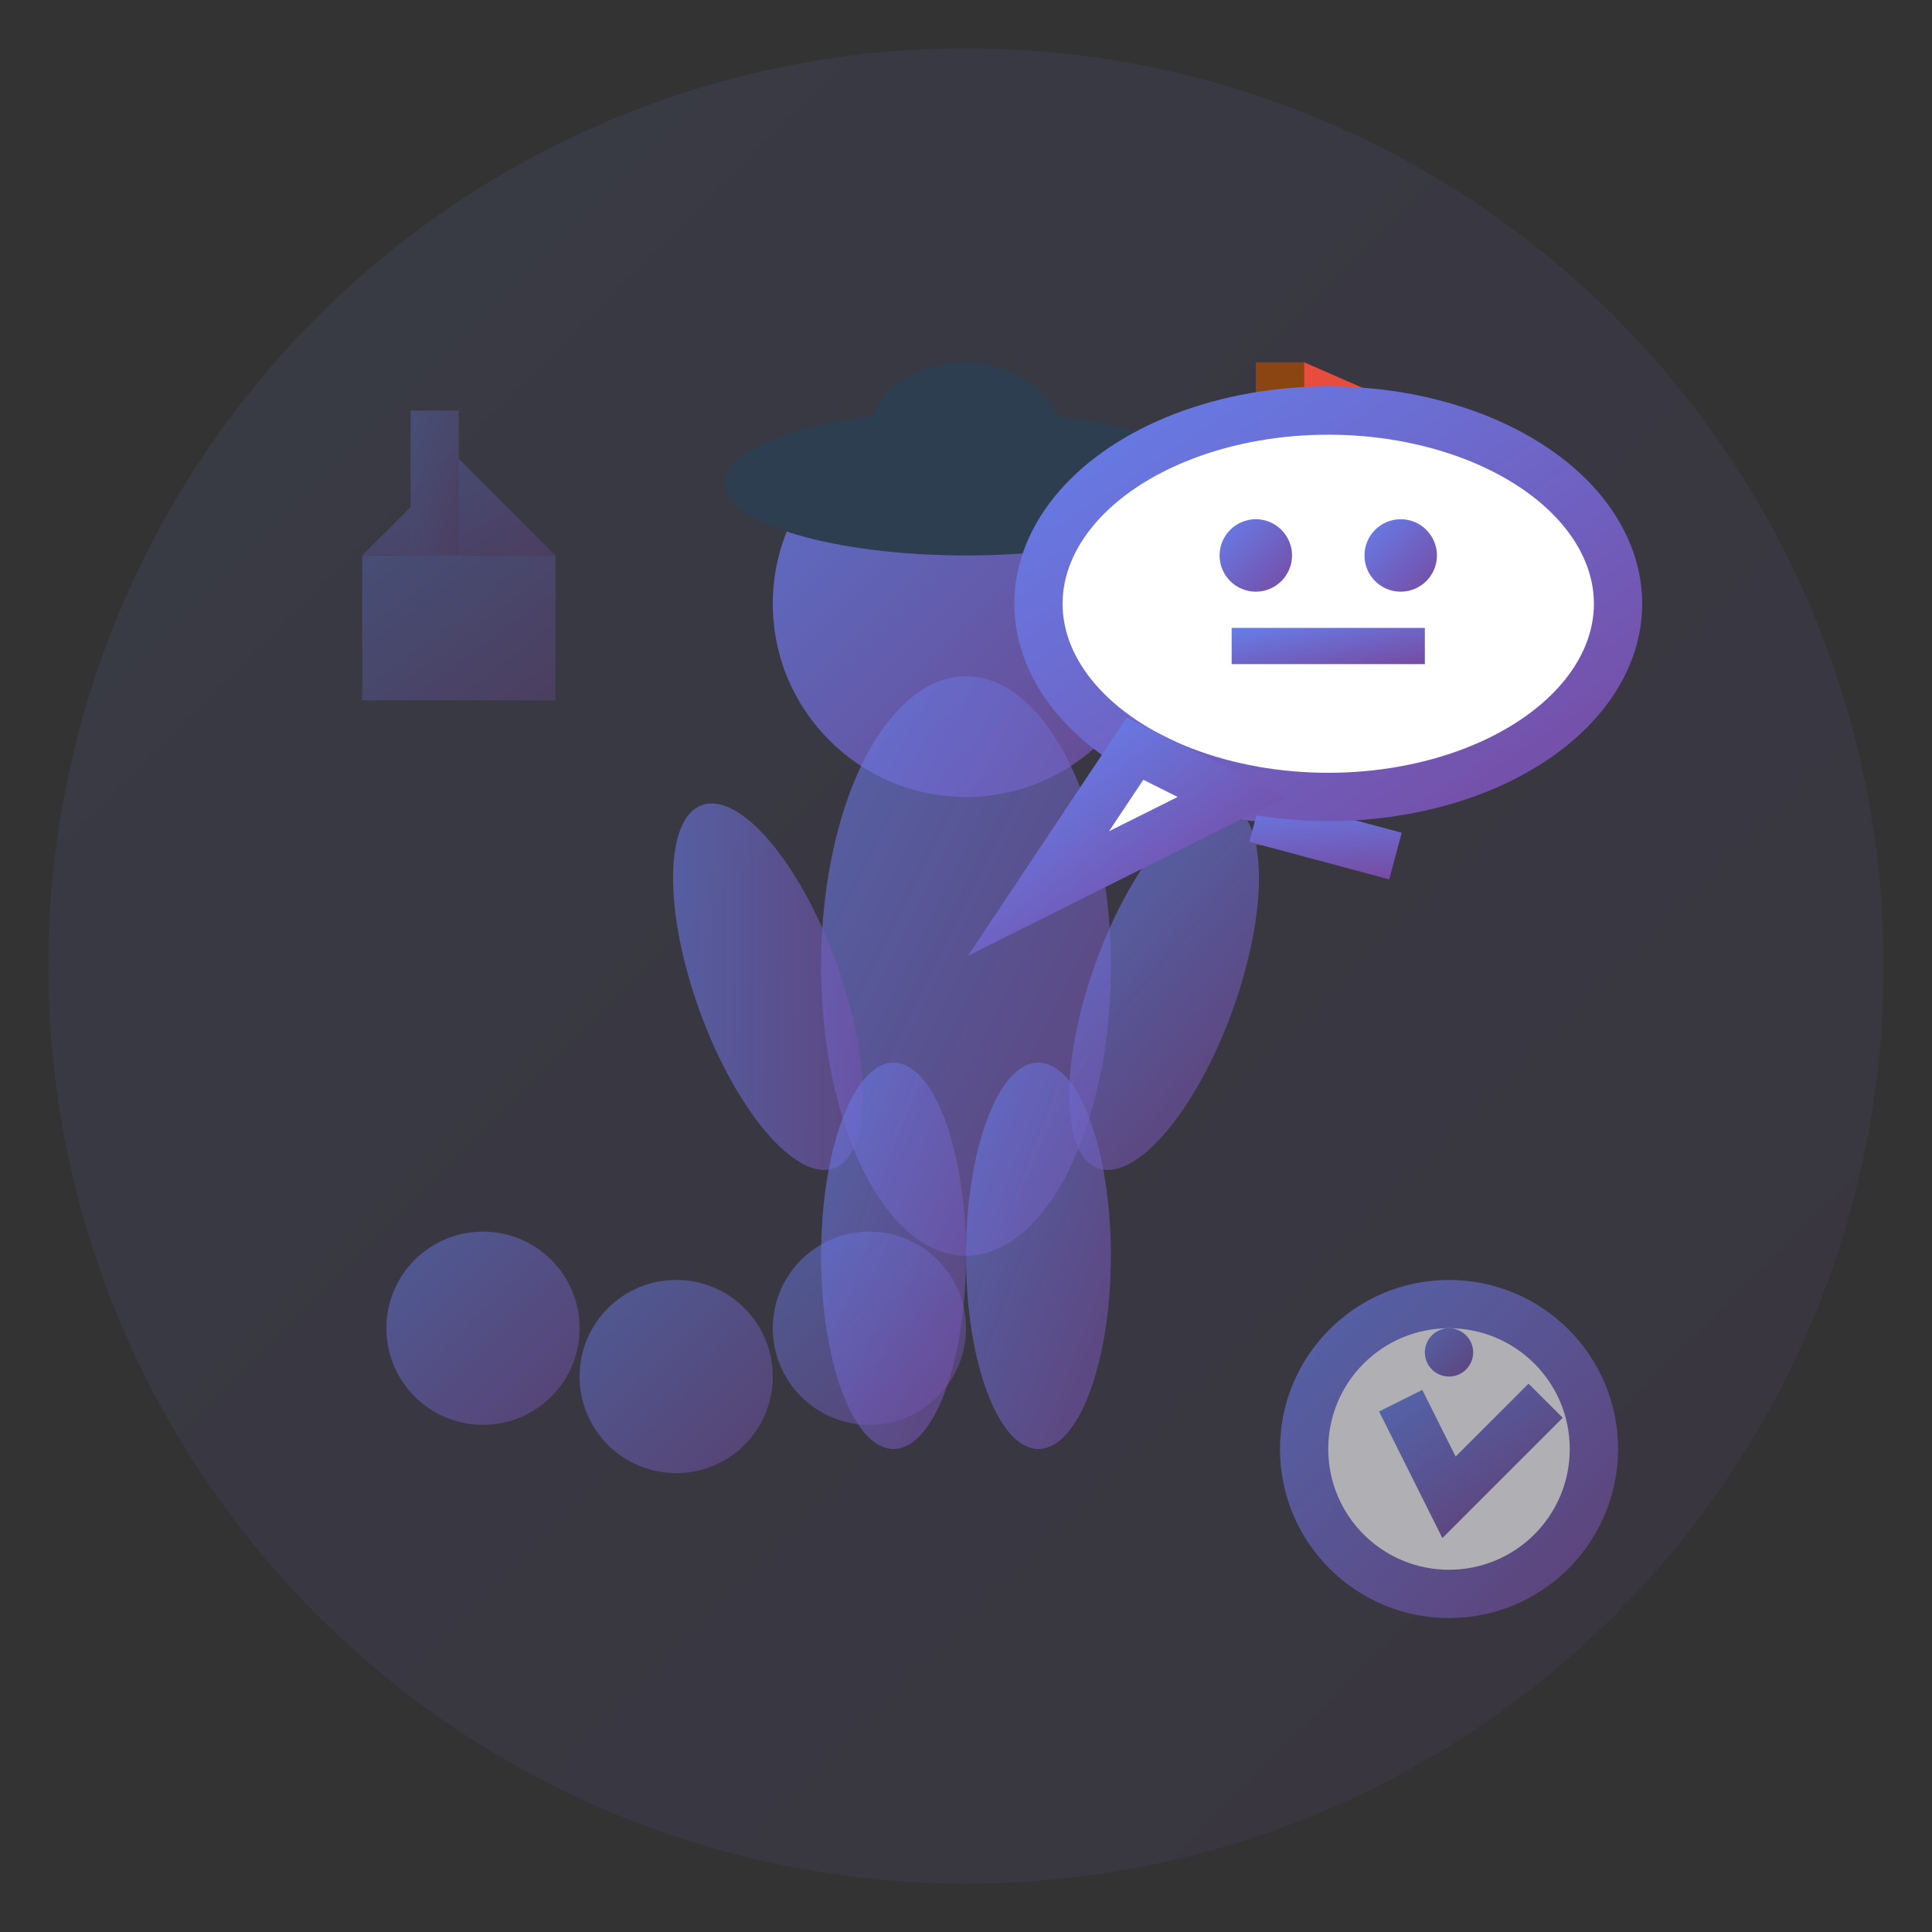 <svg width="80" height="80" viewBox="0 0 80 80" fill="none" xmlns="http://www.w3.org/2000/svg">
  <rect x="0" y="0" width="80" height="80" fill="#333333" stroke="none"/>
  <defs>
    <linearGradient id="guideGradient" x1="0%" y1="0%" x2="100%" y2="100%">
      <stop offset="0%" style="stop-color:#667eea;stop-opacity:1" />
      <stop offset="100%" style="stop-color:#764ba2;stop-opacity:1" />
    </linearGradient>
  </defs>
  
  <!-- Background circle -->
  <circle cx="40" cy="40" r="38" fill="url(#guideGradient)" opacity="0.1"/>
  
  <!-- Tour guide figure -->
  <g transform="translate(40,40)">
    <!-- Head -->
    <circle cx="0" cy="-15" r="8" fill="url(#guideGradient)" opacity="0.8"/>
    
    <!-- Body -->
    <ellipse cx="0" cy="0" rx="6" ry="12" fill="url(#guideGradient)" opacity="0.6"/>
    
    <!-- Arms -->
    <ellipse cx="-8" cy="-2" rx="3" ry="8" fill="url(#guideGradient)" opacity="0.6" transform="rotate(-20)"/>
    <ellipse cx="8" cy="-2" rx="3" ry="8" fill="url(#guideGradient)" opacity="0.6" transform="rotate(20)"/>
    
    <!-- Legs -->
    <ellipse cx="-3" cy="12" rx="3" ry="8" fill="url(#guideGradient)" opacity="0.6"/>
    <ellipse cx="3" cy="12" rx="3" ry="8" fill="url(#guideGradient)" opacity="0.6"/>
    
    <!-- Hat -->
    <ellipse cx="0" cy="-20" rx="10" ry="3" fill="#2c3e50"/>
    <rect x="-4" y="-25" width="8" height="6" rx="4" fill="#2c3e50"/>
    
    <!-- Guide flag -->
    <rect x="12" y="-25" width="2" height="20" fill="#8B4513"/>
    <polygon points="14,-25 14,-18 22,-21.5" fill="#e74c3c"/>
    
    <!-- Pointing gesture -->
    <circle cx="12" cy="-8" r="2" fill="url(#guideGradient)"/>
    <rect x="10" y="-10" width="6" height="2" fill="url(#guideGradient)" transform="rotate(15)"/>
  </g>
  
  <!-- Tourist group (simplified) -->
  <g transform="translate(20,55)">
    <circle cx="0" cy="0" r="4" fill="url(#guideGradient)" opacity="0.5"/>
    <circle cx="8" cy="2" r="4" fill="url(#guideGradient)" opacity="0.5"/>
    <circle cx="16" cy="0" r="4" fill="url(#guideGradient)" opacity="0.5"/>
  </g>
  
  <!-- Speech bubble with information -->
  <g transform="translate(55,25)">
    <ellipse cx="0" cy="0" rx="12" ry="8" fill="white" stroke="url(#guideGradient)" stroke-width="2"/>
    <path d="M-8,6 L-12,12 L-4,8 Z" fill="white" stroke="url(#guideGradient)" stroke-width="2"/>
    
    <!-- Information symbols -->
    <circle cx="-3" cy="-2" r="1.5" fill="url(#guideGradient)"/>
    <circle cx="3" cy="-2" r="1.5" fill="url(#guideGradient)"/>
    <rect x="-4" y="1" width="8" height="1.5" fill="url(#guideGradient)"/>
  </g>
  
  <!-- Local landmarks in background -->
  <g transform="translate(15,15)" opacity="0.3">
    <!-- Small castle -->
    <rect x="0" y="8" width="8" height="6" fill="url(#guideGradient)"/>
    <polygon points="0,8 4,4 8,8" fill="url(#guideGradient)"/>
    <rect x="2" y="2" width="2" height="6" fill="url(#guideGradient)"/>
  </g>
  
  <!-- Knowledge/expertise indicator -->
  <g transform="translate(60,60)" opacity="0.6">
    <circle cx="0" cy="0" r="6" stroke="url(#guideGradient)" stroke-width="2" fill="white"/>
    <path d="M-2,-2 L0,2 L4,-2" stroke="url(#guideGradient)" stroke-width="2" fill="none"/>
    <circle cx="0" cy="-4" r="1" fill="url(#guideGradient)"/>
  </g>
</svg>
